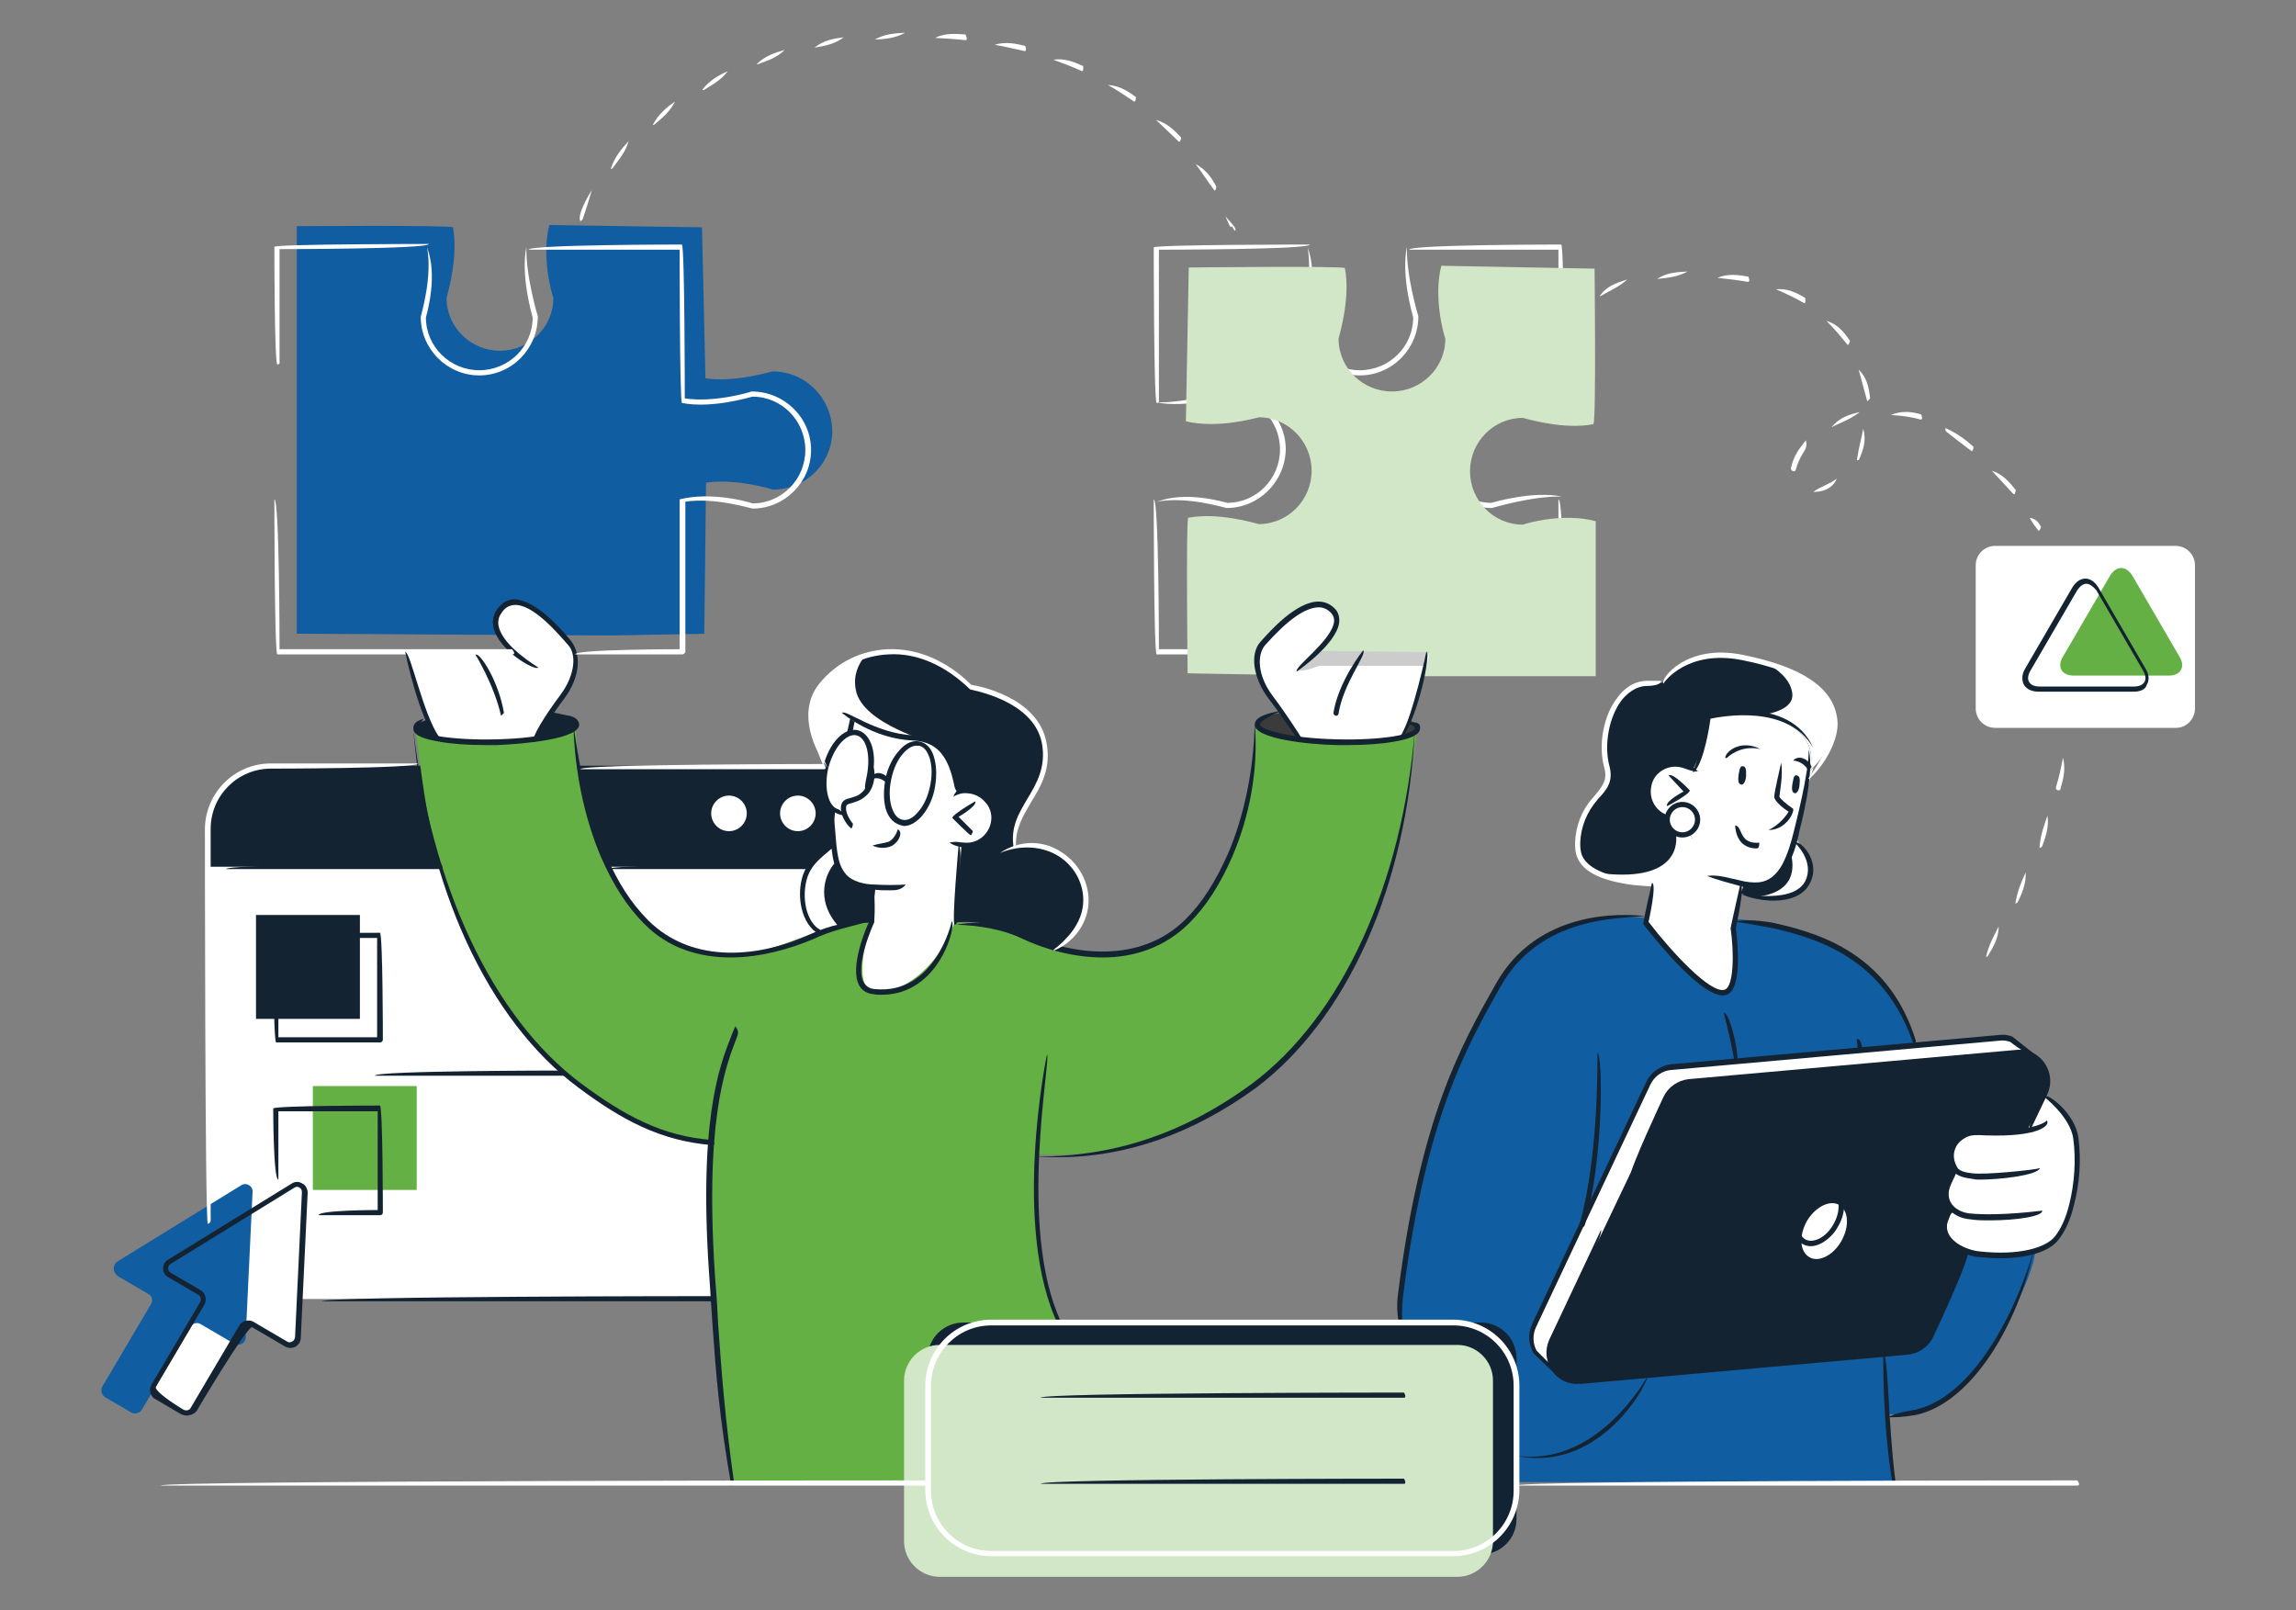 <?xml version="1.0" encoding="utf-8"?>
<!-- Generator: Adobe Illustrator 27.8.0, SVG Export Plug-In . SVG Version: 6.00 Build 0)  -->
<svg version="1.1" id="Layer_1" xmlns="http://www.w3.org/2000/svg" xmlns:xlink="http://www.w3.org/1999/xlink" x="0px" y="0px"
	 viewBox="0 0 400 280.5" style="enable-background:new 0 0 400 280.5;" xml:space="preserve">
<rect x="0" y="0" width="400" height="280.5" fill="#808080" stroke="none"/>
<style type="text/css">
	.st0{fill:#FFFFFF;}
	.st1{fill:#132332;}
	.st2{fill:#65B045;}
	.st3{fill:#115DA1;}
	.st4{fill:#D1E7C7;}
	.st5{fill:#3A3B3A;}
	.st6{fill:#CCCCCC;}
	.st7{fill:#122333;}
</style>
<g>
	<g>
		<g>
			<g>
				<path class="st0" d="M236.9,65.4c-5.6,0-10.2-4.6-10.2-10.2c0-0.2,2.1-6.9,1.1-12.1c1.9,5,0,11.4-0.2,12.2
					c0,5.1,4.2,9.2,9.3,9.2s9.3-4.1,9.3-9.2c-0.2-0.8-2.1-7.2-1.1-12.3c-0.1,5.3,2,12.1,2,12.1C247.1,60.8,242.5,65.4,236.9,65.4z"
					/>
			</g>
		</g>
		<g>
			<g>
				<path class="st0" d="M213.7,88.5c-0.2,0-6.9-2.1-12.1-1.1c5-1.9,11.4,0,12.2,0.2c5.1,0,9.2-4.2,9.2-9.3s-4.1-9.3-9.2-9.3
					c-0.8,0.2-7.2,2.1-12.3,1.1c5.3,0.1,12.1-2,12.1-2c5.8,0,10.4,4.6,10.4,10.2C223.9,83.9,219.3,88.5,213.7,88.5z"/>
			</g>
		</g>
		<g>
			<g>
				<path class="st0" d="M259.9,88.5c-5.6,0-10.2-4.6-10.2-10.2c0-5.6,4.6-10.2,10.2-10.2c0.2,0,6.9,2.1,12.1,1.1
					c-5,1.9-11.4,0-12.2-0.2c-5.1,0-9.2,4.2-9.2,9.3s4.1,9.3,9.2,9.3c0.8-0.2,7.2-2.1,12.3-1.1C266.8,86.4,260,88.5,259.9,88.5
					C260,88.5,259.9,88.5,259.9,88.5z"/>
			</g>
		</g>
		<g>
			<g>
				<path class="st0" d="M201.5,70.2c-0.5-0.5-0.5-27.1-0.5-27.1c0.5-0.5,27.2-0.5,27.2-0.5c0,0.9-26.3,0.9-26.3,0.9v26.2
					C202,70,201.8,70.2,201.5,70.2z"/>
			</g>
			<g>
				<path class="st0" d="M219.2,114h-17.7c-0.5-0.5-0.5-27-0.5-27c0.9,0,0.9,26.1,0.9,26.1h17.2C219.7,113.8,219.5,114,219.2,114z"
					/>
			</g>
			<g>
				<path class="st0" d="M260.3,114h-30.7c0-0.9,30.7-0.9,30.7-0.9C260.7,113.8,260.5,114,260.3,114z"/>
			</g>
			<g>
				<path class="st0" d="M272,108c-0.5-0.5-0.5-21-0.5-21c0.9,0,0.9,20.5,0.9,20.5C272.5,107.8,272.3,108,272,108z"/>
			</g>
			<g>
				<path class="st0" d="M272,69.8c-0.5-0.5-0.5-26.3-0.5-26.3h-26c0-0.9,26.5-0.9,26.5-0.9c0.5,0.5,0.5,26.8,0.5,26.8
					C272.5,69.6,272.3,69.8,272,69.8z"/>
			</g>
		</g>
	</g>
	<path class="st0" d="M379.1,126.8h-31.5c-1.9,0-3.4-1.5-3.4-3.4V98.5c0-1.9,1.5-3.4,3.4-3.4H379c1.9,0,3.4,1.5,3.4,3.4v24.9
		C382.4,125.3,380.9,126.8,379.1,126.8z"/>
	<path class="st0" d="M308.1,124.5c0,0-8.7-1.2-10.3,0.4c0,0-1.7,7.5-2.5,8.4c0,0,0.4,0.8-1.3,0c-1.7-0.8-7.7,0.3-7.7,0.3l-1.6,9.3
		l-6.2,9.1c0,0,4.9,2.4,8.6,1.8c0,0,1.3-0.3,0.8,1.2c-0.4,1.5-2.6,10.2-2.6,10.2s3.8,7.6,4.4,7.6c0.5,0,2.7,1.1,3.8,1.6
		c1.1,0.5,3.8,0.5,4.9,0.5s5.4,0,5.4-1.1s2.2-3.8,1.6-4.9c-0.5-1.1-2.7-7.6-2.7-7.6l-0.5-1.2l1-4.4c0,0-0.2-1.1,1.6-0.2
		c1.7,0.9,8.1,2.2,10.3-2.5c1.2-2.6-2.6-7.5-2.6-7.5l1.2-4.3l3.1-10.4l-0.5-7.1c0,0-5.4-3.3-6-3.3
		C309.8,120.5,306.4,121.4,308.1,124.5z"/>
	<path class="st0" d="M34.8,228.5L27.4,241l-0.6,1.5l0.3,0.7l3.7,2.3l1.4,0.8l0.9,0.2l1.7-2.1l6.8-11.5l1-1.3l0.7-0.8
		c0,0,1.8,0.4,1.7,0.6c-0.2,0.2,4.5,2.7,4.5,2.7l1.4,0.5l1-0.5l0.3-1.1l0.8-16.6l-10.9-1.2L34.8,228.5z"/>
	<rect x="36.3" y="144.6" class="st0" width="113.3" height="81.7"/>
	<path class="st1" d="M36.2,151H146l1.6-10.6l-4.1-7H47.2c0,0-8.7,0.5-10.8,8.8L36.2,151z"/>
	<path class="st2" d="M100.3,126.2c0,0,0.4,15.7,5.5,24.5s9.7,15.2,20.1,15.6c10.5,0.4,17-6.3,26.2-5.6h14.7c0,0,6.2,0.3,14.1,3.4
		c7.9,3.1,14.6,2.5,17.6,1.4c3-1.2,6.9-1.9,11.3-8.4c4.3-6.5,6.3-12.8,7-15.8s1.9-10.8,1.9-14.4c0,0,6.3,2.9,14.7,2.5
		c8.4-0.3,11.2-0.3,13.5-2.4c0,0-1.9,17-4.7,25.1c-2.9,8.1-7.7,21.4-14.7,28.4S214,194,202.3,198s-21.7,3.1-21.7,3.1
		s-0.6,12.2,0.5,17.8c1.1,5.6,2.9,11,2.9,11l9.2,28.5h-65.8c0,0-3-22.3-3.4-35.2c-0.4-12.9-0.2-24.1-0.2-24.1s-11.5-0.5-22.5-9.6
		s-15.7-16.9-19.8-25.7s-6.4-18.1-7.2-23.2c-0.9-5.1-1.8-12.9-1.8-12.9s5.3,1.8,12.8,1.6C92.7,129.1,99.7,127.9,100.3,126.2z"/>
	<path class="st3" d="M134.6,64.7c-0.2,0-6.6,2-11.7,1.2l-0.6-26.3l-26.6-0.4c-1.4,5.5,0.4,11.9,0.7,12.7c0,5.1-4.2,9.2-9.3,9.2
		c-5.1,0-9.3-4.1-9.3-9.2c0.2-0.8,2.1-7.2,1.1-12.3c-0.5-0.4-27.2-0.2-27.2-0.2v71l52.1,0.3h3.3l15.6-0.3l0.3-26.3
		c5.1-0.8,11.5,1.1,11.6,1.2c5.8,0,10.4-4.6,10.4-10.2C144.9,69.3,140.3,64.7,134.6,64.7z"/>
	<path class="st4" d="M277.8,46.8l-26.7-0.5c-1.4,5.5,0.4,11.9,0.7,12.7c0,5.1-4.2,9.2-9.3,9.2s-9.3-4.1-9.3-9.2
		c0.2-0.8,2.1-7.2,1.1-12.3c-0.5-0.4-27.2-0.1-27.2-0.1l-0.5,26.8c5.5,1.3,11.9-0.5,12.7-0.7c5.1,0,9.2,4.2,9.2,9.3
		s-4.1,9.3-9.2,9.3c-0.8-0.2-7.2-2.1-12.3-1.1c-0.4,0.5-0.1,27.1-0.1,27.1l28.2,0.5c0.8,0,42.9,0,42.9,0v-27
		c-5.5-1.5-11.9,0.3-12.7,0.6c-5.1,0-9.2-4.2-9.2-9.3s4.1-9.3,9.2-9.3c0.8,0.2,7.2,2.1,12.3,1.1C278.1,73.1,277.8,46.8,277.8,46.8z"
		/>
	<path class="st0" d="M244.1,128.1c0,0,4.3-8.7,4.9-14.5h-19.4c0,0,5.6-4.4,2.4-7.6c-3.2-3.2-11.2,5.1-11.7,5.8s-2.1,3.8-0.5,6.6
		c1.5,2.8,6.7,10.2,6.7,10.2S241.8,130.1,244.1,128.1z"/>
	<path class="st0" d="M93,128.7c0,0,6.1-8.8,6.4-9.7c0.4-0.9,2.2-4.5-0.1-6.9c-2.2-2.5-5.3-5.9-7.2-6.5c-1.9-0.6-3.9-0.8-5.2,1
		c-1.3,1.8-0.2,4.5,2.6,7.1H70.7c0,0,3.4,11.9,5.2,14.8C75.9,128.4,88.8,130.2,93,128.7z"/>
	<path class="st0" d="M166.3,160.7l1.3-13.3c0,0,5.6-0.3,5.6-4.9c0-4.6-4.7-4.9-6-4.8c0,0-1.3-5.5-3.3-7.3s-5-1.6-7-2
		s-6.4-2-8.1-3.1c0,0-4.2,4.9-5.2,9.7c-1,5,2,5.1,1.9,6.3c-0.5,4.6-1.1,11.2,2.6,12.2c3.7,1.1,4.4,1.1,4.4,1.1l-0.7,5.8
		c0,0-4.1,12.5,1,12.5s9.6-4.8,11.2-7.6C165.7,162.5,166.3,160.7,166.3,160.7z"/>
	<path class="st1" d="M145.2,147.8c0,0-4.1,1.1-5.1,6.2c-1,5.1,2.5,8.2,2.5,8.2s6-1.8,9.3-1.4l0.6-6.2
		C152.5,154.6,145.2,155,145.2,147.8z"/>
	<path class="st1" d="M166.6,160.7c0,0,3.9-0.6,8.6,1.3c4.6,1.8,8.9,3.1,8.9,3.1s5.7-3.1,5.3-8.5c-0.4-5.3-4.7-8.7-7.4-9.1
		c-2.6-0.4-5-0.1-5-0.1s-1-3.1,2.1-7.3c3-4.3,3.8-8.7,2.6-11.9c-1.2-3.3-5.9-7.7-12-8.3l-0.9-0.5c0,0-5-5.2-11.3-5.6
		c-6.3-0.4-12.6,2.3-15,6.8s0.3,11.1,1.2,13c0,0,1.6-2.7,2.1-3.7c0.3-0.6,2.4-2,2.4-2l0.8-2.5c0,0,3.2,2.7,7.3,3
		c4.2,0.3,6.6,0.7,8.5,3.2s2.1,6.4,2.1,6.4s1.6-0.8,3.6,0.3c2,1.2,3.1,2.8,2.8,5s-2.8,4.4-5.8,4L166.6,160.7z"/>
	<path class="st1" d="M74.4,125.4l1.2,2.8c0,0-2.7-0.5-2.9-1.4C72.5,125.9,74.4,125.4,74.4,125.4z"/>
	<path class="st1" d="M96,124.1l-3.1,4.6c0,0,7.8-1,7.4-2.8C100,124.5,96,124.1,96,124.1z"/>
	<path class="st5" d="M245.4,125.6l-1.5,2.9c0,0,2.9-0.6,3-1.6s-1.5-1.5-1.5-1.5V125.6z"/>
	<path class="st5" d="M226.3,128.6l-3.3-4.4c0,0-4.4,0.8-4.1,1.9C219.3,127.3,226.3,128.6,226.3,128.6z"/>
	<path class="st6" d="M249,113.6l-19.3-0.2L227,116c0.1,0-1.1,0.8-1.1,0.8c1.1,0.2,2.6-0.3,3.9-0.8h18.4L249,113.6z"/>
	<path class="st0" d="M130.4,141.5c0,1.9-1.5,3.5-3.5,3.5c-1.9,0-3.5-1.5-3.5-3.5c0-1.9,1.5-3.5,3.5-3.5
		C128.9,138.1,130.4,139.6,130.4,141.5z"/>
	<path class="st0" d="M142.5,141.5c0,1.9-1.5,3.5-3.5,3.5c-1.9,0-3.5-1.5-3.5-3.5c0-1.9,1.5-3.5,3.5-3.5
		C140.9,138.1,142.5,139.6,142.5,141.5z"/>
	<path class="st1" d="M315.2,134.4c0,0,6.2-5.3,3.8-11.4c-1.7-4.3-6.6-6.1-11.4-7.6c-4.9-1.5-8.9-1.6-12.1-0.7c-3.2,1-6,4.3-6,4.3
		s-4-1.1-6,1.4s-3.8,6.3-3.9,9.7c-0.1,3.4,1.3,5.5-0.7,7.9s-4.7,6.5-4,9.7s3.9,4.8,8.5,5.7s8.4,0.6,10.3-1.3c1.9-1.9,2.5-4,0.6-7
		c0,0-3,1.3-4-2.8c0,0-4.2-1.9-2.9-6.2c1.3-4.3,6.5-3.2,7.5-2c0,0,2.1-3.9,2.6-9.2c0,0,4.8-1.7,10-0.3
		C312.7,125.9,316.8,129.1,315.2,134.4z"/>
	<path class="st3" d="M302.2,160.1l-0.3,1.2c0,0,1.1,11.6-1.4,11.6s-8.4-4.8-10.7-8.2c-2.3-3.4-3.3-4-3.3-4v-0.8
		c0,0-6.6-0.8-12.8,1.2c-6.3,2-11,5.4-18,19.5c-7,14.1-8,23.9-9.1,27.8s-3.3,17.7-2.7,21.9c0.6,4.2,5.6,24.5,20.2,27.9h65.6
		l-0.8-11.9c0,0,9.5,2,17.5-10.6c8.1-12.6,8.2-17.9,8.2-17.9s-8.4,1.7-11.7,0.2c-3.3-1.5-9.6-36.6-9.6-36.6S329.8,161.9,302.2,160.1
		z"/>
	<path class="st1" d="M353.3,196.7l3.4-7.7c0,0,0.3-4.7-3.7-5.5l-58.7,4.8c0,0-3.3,0.2-4.7,4.3l-19.5,41c0,0-1.6,6.3,4.3,7l58.2-5.2
		c0,0,2.5-0.1,3.6-3L353.3,196.7z"/>
	<path class="st0" d="M353.5,183.4l-3.3-2.7h-3.1l-50.8,4.6c0,0-6.1,0.2-7.4,1.3s-4.4,7.5-6.2,11.5c-1.8,4-15.8,33.3-15.8,33.3
		s-0.8,2.5,0.6,4l2.4,2.4c0,0-0.7-2.3,0.4-4.5c1-2.2,20.8-43.7,20.8-43.7s2.5-1.2,6.3-1.4s54-4.8,54-4.8H353.5z"/>
	<path class="st7" d="M258,270.8h-90.2c-3.4,0-6.2-2.8-6.2-6.2v-28c0-3.4,2.8-6.2,6.2-6.2H258c3.4,0,6.2,2.8,6.2,6.2v28
		C264.2,268.1,261.4,270.8,258,270.8z"/>
	<path class="st0" d="M314.8,212.7c-1.4,2.5-1.3,5.3,0.4,6.3c1.6,1,4.2-0.3,5.6-2.8s1.3-5.3-0.4-6.3
		C318.8,209,316.3,210.2,314.8,212.7z"/>
	<path class="st0" d="M295.8,142.8c0,1.5-1.2,2.7-2.7,2.7s-2.7-1.2-2.7-2.7s1.2-2.7,2.7-2.7S295.8,141.3,295.8,142.8z"/>
	<path class="st1" d="M313,146.4c0,0,4.9,5.4,0.6,8.8s-10.3,0.4-10.3,0.4l0.5-1.5c0,0,4.2,0.2,5.7-1.4C311,151,313,146.4,313,146.4z
		"/>
	<path class="st3" d="M20.4,219.8L42,206.5c0.9-0.6,2.1,0.1,2,1.2L42.8,233c0,1-1.1,1.6-2,1.1l-5.8-3.4c-0.6-0.4-1.5-0.2-1.8,0.5
		l-8.5,14.4c-0.4,0.6-1.2,0.8-1.8,0.5l-4.6-2.7c-0.6-0.4-0.8-1.2-0.5-1.8l8.5-14.4c0.4-0.6,0.2-1.5-0.5-1.8l-5.3-3.1
		C19.6,221.6,19.6,220.4,20.4,219.8z"/>
	<rect x="54.5" y="189.2" class="st2" width="18.1" height="18.1"/>
	<rect x="44.6" y="159.4" class="st1" width="18.1" height="18.1"/>
	<path class="st2" d="M371.5,100.3c-1.1-1.8-2.8-1.8-3.9,0l-8.2,14.1c-1.1,1.8-0.2,3.3,1.9,3.3h16.5c2.1,0,3-1.5,1.9-3.3
		L371.5,100.3z"/>
	<path class="st0" d="M149.1,120.2c-0.5-2.5,0.4-4.4,1.5-5.8c-3.7,1.1-6.8,3.2-8.3,6.1c-2.4,4.5,0.3,11.1,1.2,13
		c0,0,1.6-2.7,2.1-3.7c0.3-0.6,2.4-2,2.4-2l0.8-2.5c0,0,3.2,2.7,7.3,3c2.6,0.2,4.6,0.4,6.1,1.2C162.7,129.3,150.2,126.2,149.1,120.2
		z"/>
	<path class="st0" d="M145.5,150.3c-0.2-0.7-0.4-1.5-0.4-2.5c0,0-4.1,1.1-5.1,6.2c-1,5.1,2.5,8.2,2.5,8.2s2.3-0.5,3.6-0.8
		C141.7,156.5,144.1,151.7,145.5,150.3z"/>
	<path class="st0" d="M315.2,134.4c0,0,6.2-5.3,3.8-11.4c-1.7-4.3-6.6-6.1-11.4-7.6c2.1,1.2,4.2,2.9,4.6,5.1c0.5,2.3-1.9,3.5-4.9,4
		C312.7,125.9,316.8,129.1,315.2,134.4z"/>
	<path class="st0" d="M294.3,145.1c0,0-1.2,0.5-2.4-0.2c0.5,2.1,0.3,8.6-12.4,7.3c0.5,0.1,3.4,1.1,3.9,1.2c4.6,0.9,8.4,0.6,10.3-1.3
		C295.6,150.2,296.3,148.2,294.3,145.1z"/>
	<path class="st0" d="M313,146.4c0,0-0.4,1-1,2.3c0.5,2,1.2,7-6.6,7.6c2.1,0.6,5.6,1,8.3-1.2C317.9,151.8,313,146.4,313,146.4z"/>
	<path class="st4" d="M253.9,274.7h-90.2c-3.4,0-6.2-2.8-6.2-6.2v-28c0-3.4,2.8-6.2,6.2-6.2h90.2c3.4,0,6.2,2.8,6.2,6.2v28
		C260.1,271.9,257.3,274.7,253.9,274.7z"/>
	<path class="st0" d="M356.2,190.6l-2.9,6.1c0,0-3.2,0.6-5.8,0.8c-2.7,0.2-6-0.8-7.2,2.3c-1.2,3.1,0.7,4.3,0.7,4.3s-4,4.2-0.5,6.8
		c0,0-4.1,3.1,0.3,5.9c4.4,2.7,12.8,1.5,14.7,0.8c2-0.7,5.4-3.4,5.9-9.9s0.4-10-0.7-12.1C359.7,193.5,356.2,190.6,356.2,190.6z"/>
	<g>
		<path class="st1" d="M127.4,258.8c-2.1-11.8-2.7-19.9-3.3-28.4c-0.1-2-0.3-4.1-0.4-6.2c-2.2-28.7,1.6-38.4,3.7-43.7
			c0.2-0.6,0.5-1.2,0.7-1.7c0.7,0.8,0.5,1.4,0.2,2.1c-2,5.2-5.7,14.8-3.6,43.3c0.2,2.2,0.3,4.2,0.4,6.3c0.6,8.5,1.2,16.6,2.8,27.9
			C127.5,258.8,127.5,258.8,127.4,258.8z"/>
	</g>
	<g>
		<path class="st1" d="M148,128.1c-0.3-0.1-0.5-0.3-0.4-0.6c0.5-2.2,0.5-2.2,0.5-2.3c0.9,0.3,0.7,1,0.4,2.5
			C148.4,127.9,148.2,128.1,148,128.1z"/>
	</g>
	<g>
		<path class="st1" d="M155,155.1c-0.9,0-1.8,0-2.5-0.1c-1,0-2.6-0.2-4-0.8c-1.8-0.9-3-2.4-3.4-4.8c-0.5-2.8-0.4-5.3,0-8.2
			c0.5,2.9,0.4,5.4,0.9,8c0.4,2.1,1.3,3.5,2.9,4.2c0.9,0.4,2.1,0.7,3.6,0.7c1.5,0.1,3.7,0.1,5.3,0C157,155.1,156,155.1,155,155.1z"
			/>
	</g>
	<g>
		<path class="st1" d="M168.4,147.7c-1.3-0.1-2.2-0.4-3-0.9c1.2-0.3,1.9,0,2.7,0c2.4,0.2,4.4-1.7,4.6-4c0.1-1.1-0.3-2.3-1.1-3.1
			c-0.8-0.9-1.8-1.4-3-1.5c-0.9-0.1-1.7,0.1-2.5,0.6c0.4-1.3,1.5-1.6,2.5-1.5c1.4,0.1,2.7,0.7,3.6,1.8c0.9,1,1.4,2.4,1.3,3.8
			C173.4,145.6,171.1,147.7,168.4,147.7z"/>
	</g>
	<g>
		<path class="st1" d="M169.1,145.5c-0.3-0.1-3.2-3-3.2-3c0.1-0.7,4-2.9,4-2.9c0.4,0.8-2.9,2.7-2.9,2.7l2.5,2.5
			C169.3,145.4,169.2,145.5,169.1,145.5z"/>
	</g>
	<g>
		<path class="st1" d="M153.6,173.3c-0.5,0-0.9,0-1.4-0.1c-1.1-0.1-2-0.6-2.5-1.5c-1.8-3.2,1.3-10.3,1.7-11.1l0.4-6
			c0.9,0.1,0.5,6.1,0.5,6.1c-0.1,0.2-3.5,7.6-1.8,10.5c0.4,0.6,0.9,1,1.8,1.1c10.6,1.1,13.5-11.6,13.5-11.8
			C166.7,160.9,163.8,173.3,153.6,173.3z"/>
	</g>
	<g>
		<path class="st1" d="M153.8,147.7c-0.6,0-1.2-0.1-1.8-0.4c1.3-0.4,2.2-0.4,2.9-0.7c1.1-0.6,1.5-2.1,1.5-2.1
			c0.9,0.3,0.4,2.1-1.1,2.9C154.8,147.6,154.3,147.7,153.8,147.7z"/>
	</g>
	<g>
		<path class="st1" d="M166.3,161.1c-0.5-0.5,0.7-13.8,0.7-13.8c0.9,0.1-0.3,13.4-0.3,13.4C166.7,160.9,166.5,161.1,166.3,161.1z"/>
	</g>
	<g>
		<path class="st1" d="M127.3,166.8c-5.5,0-10.9-1.6-15.1-5.9c-3-3-5.4-6.8-7.5-11.6c-2.9-6.8-4.6-15-4.8-23
			c1.1,7.9,2.8,16,5.7,22.7c2,4.7,4.4,8.4,7.3,11.3c7.9,7.9,19.8,6.4,28.4,2.4c3.2-1.5,6.8-2.3,10.7-2.3c-3.8,1-7.2,1.7-10.3,3.2
			C137.4,165.4,132.3,166.8,127.3,166.8z"/>
	</g>
	<g>
		<path class="st1" d="M124.2,199.5c-9.2-0.7-16-4.5-23.4-10C85,177.8,74.2,154.4,72,127c3.1,27.1,13.7,50.2,29.3,61.8
			c7.3,5.4,14,9.2,22.9,9.8C124.6,199.3,124.4,199.5,124.2,199.5z"/>
	</g>
	<g>
		<path class="st1" d="M92.9,129.3c-0.4-0.7,2-4.6,4.7-8.2c2.7-3.6,2.8-7.2,1.4-8.7c-2-2.3-6.3-7.3-9.5-7c-0.9,0.1-1.6,0.5-2.2,1.5
			c-0.5,0.7-0.6,1.5-0.4,2.3c0.8,3.5,6.8,7,6.9,7.1c-0.7,0.6-6.9-3-7.8-6.9c-0.3-1.1-0.1-2.1,0.5-3.1c0.8-1.2,1.8-1.8,2.9-1.9
			c3.8,0,8,4.8,9.8,6.9c2.3,2.6,1.8,6.8-0.9,10.4c-2.7,3.6-5,7.4-5.1,7.4C93.2,129.2,93,129.3,92.9,129.3z"/>
	</g>
	<g>
		<path class="st1" d="M84.5,129.8c-3,0-5.8-0.2-8-0.6c-3-0.5-4.5-1.2-4.5-2.3c0-0.9,0.6-1.3,1.8-1.7c-0.9,1.3-0.9,1.5-0.9,1.7
			s0.7,0.9,3.8,1.4c2.6,0.4,6.1,0.6,9.8,0.5c8.7-0.2,13.5-1.9,13.4-2.6c0-0.1-0.1-1-4-1.5c3.3-0.5,4.9,0.3,5,1.5
			c0.1,2.5-9.4,3.4-14.3,3.6C85.8,129.8,85.2,129.8,84.5,129.8z"/>
	</g>
	<g>
		<path class="st1" d="M87.3,124.7c-1.3-5.6-4.5-10.7-4.5-10.7c0.9-0.3,4.1,4.8,5,10.2C87.3,124.7,87.3,124.7,87.3,124.7z"/>
	</g>
	<g>
		<path class="st1" d="M192.1,166.8c-5,0-10.1-1.4-14.3-3.4c-2.9-1.4-7.1-2.2-11.2-2.3c4.3-0.8,8.6,0,11.6,1.4
			c8.6,4,20.5,5.5,28.4-2.4c2.9-2.9,5.2-6.6,7.3-11.3c2.9-6.7,4.5-14.8,4.7-22.7c0.7,8.1-1,16.3-3.9,23.1c-2.1,4.8-4.5,8.6-7.5,11.6
			C202.9,165.1,197.5,166.8,192.1,166.8z"/>
	</g>
	<g>
		<path class="st1" d="M184.3,201.6c-1.2,0-2.4,0-3.7-0.1c13.3,0,25.5-3.9,37.5-12.7c15.6-11.6,26.2-34.7,28.4-61.8
			c-1.3,27.5-12,50.8-27.8,62.6C207.8,197.5,196.2,201.6,184.3,201.6z"/>
	</g>
	<g>
		<path class="st1" d="M226.5,129.3c-0.4-0.3-2.8-4.1-5.5-7.6c-2.7-3.6-3.3-7.8-1.4-9.9c1.6-1.8,6.2-7,10.1-7c1.2,0,2.2,0.5,3,1.4
			c0.5,0.6,0.7,1.4,0.6,2.3c-0.5,3.7-7.1,8.3-7.4,8.5c-0.5-0.8,6-5.3,6.5-8.6c0.1-0.6-0.1-1.1-0.4-1.5c-0.6-0.7-1.4-1.1-2.2-1.1
			c-2.4,0-5.5,2.2-9.4,6.6c-1.4,1.6-1.4,5.2,1.3,8.8s5.1,7.4,5.1,7.5C226.6,129.3,226.6,129.3,226.5,129.3z"/>
	</g>
	<g>
		<path class="st1" d="M234.9,129.8c-0.6,0-1.3,0-2,0c-5-0.1-14.4-1.1-14.3-3.6c0-1.1,1.6-1.9,4.8-2.4c-3.8,1.5-3.9,2.3-3.9,2.4
			c0,0.8,4.7,2.4,13.4,2.6c3.7,0.1,7.2-0.1,9.8-0.5c3.1-0.5,3.8-1.2,3.8-1.4s0-0.4-1.2-0.9c1.5-0.4,2.2,0,2.1,0.9
			c0,1-1.5,1.8-4.5,2.3C240.7,129.6,237.9,129.8,234.9,129.8z"/>
	</g>
	<g>
		<path class="st1" d="M146.7,142c-3.1-0.6-4.2-4.3-3.3-8.4c1-4.1,3.6-6.9,6-6.4c2.4,0.6,3.5,4.2,2.5,8.3c-0.3,1.5-0.5,2.1-1.1,3
			c-0.2-1.3-0.1-1.8,0.1-2.8c0.9-3.9,0.1-7.2-1.7-7.6c-1.8-0.4-4,2.2-4.9,5.7c-0.8,3.5,0,6.8,1.8,7.2C147.2,141.8,147,142,146.7,142
			z"/>
	</g>
	<g>
		<path class="st1" d="M157.5,143.9c-1.8-0.3-2.7-1.4-3.2-3c-0.4-1.5-0.4-3.4,0-5.4c0.4-1.9,1.3-3.6,2.4-4.8
			c1.1-1.3,2.4-1.8,3.6-1.5c1.2,0.3,2.1,1.3,2.5,3c0.4,1.5,0.4,3.4,0,5.4c-0.4,1.9-1.3,3.6-2.4,4.8
			C159.5,143.3,158.5,143.9,157.5,143.9z M159.7,129.9c-0.7,0-1.5,0.4-2.3,1.3c-1,1.1-1.7,2.6-2.1,4.4c-0.4,1.8-0.4,3.5,0,4.9
			c0.4,1.3,1,2.1,1.9,2.3c0.8,0.2,1.8-0.2,2.7-1.3c1-1.1,1.7-2.6,2.1-4.4c0.4-1.8,0.4-3.5,0-4.9c-0.4-1.3-1-2.1-1.9-2.3
			C160,130,159.8,129.9,159.7,129.9z"/>
	</g>
	<g>
		<path class="st1" d="M154.7,136.6c-1.7-1.7-2.9-0.8-3-0.7c0.1-1.3,1.8-1.9,3.3-0.1C154.9,136.6,154.8,136.6,154.7,136.6z"/>
	</g>
	<g>
		<path class="st1" d="M329.9,246.9c-0.3,0-0.7,0-1,0c1.6-0.8,3.1-1,4.7-1.3c9.4-2,17.1-15.4,20.7-27.8
			c-2.7,12.9-10.8,26.6-20.5,28.7C332.5,246.7,331.2,246.9,329.9,246.9z"/>
	</g>
	<g>
		<path class="st1" d="M267.9,254c-1.2,0-2.5-0.1-3.8-0.4c12.7,1.8,20.9-10.3,23.1-14.1C285.9,243.5,278.8,254,267.9,254z"/>
	</g>
	<g>
		<path class="st1" d="M243.8,230.9c-0.6-2.7-0.4-4.5-0.1-6.6c3.9-29.8,10.8-42.1,16.9-52.9c7.2-12.9,21.8-12.3,26.1-11.8
			c-4.3,0.4-18.4-0.1-25.3,12.3c-6.1,10.8-12.9,23-16.8,52.6c-0.3,2.1-0.4,3.8-0.3,6C243.8,230.9,243.8,230.9,243.8,230.9z"/>
	</g>
	<g>
		<path class="st1" d="M333.4,182c-4.8-14.2-15.4-18.2-24.1-20.2c0,0-4.8-1-7.1-1.2c2.4-0.7,7.1,0.2,7.3,0.3c9,2,19.9,6.2,24.3,20.5
			C333.5,182,333.5,182,333.4,182z"/>
	</g>
	<g>
		<path class="st1" d="M305.6,154.7c-0.9,0-1.9-0.1-3-0.5c-1.5-0.4-3.7-1-5.2-1.6c1.8-0.3,3.9,0.4,5.4,0.7c1.5,0.4,2.7,0.5,3.7,0.4
			c1.7-0.2,3-1.3,4-3.1c0.9-1.7,1.5-3.6,2.1-6.1c0-0.1,2.6-9.9,2.5-13.9c1.1,4.1-1.5,13.7-1.6,14.1c-0.5,2.6-1.2,4.6-2.2,6.3
			c-1.1,2.2-2.7,3.3-4.7,3.6C306.2,154.7,305.9,154.7,305.6,154.7z"/>
	</g>
	<g>
		<path class="st1" d="M290.3,142.8c-2.7-0.9-4.2-3.6-3.5-6.2c0.3-1.4,1.2-2.5,2.4-3.2c1.2-0.7,2.6-1,4-0.6c1,0.2,1.9,0.8,2.6,1.6
			c-1.3,0-2-0.5-2.9-0.7c-1.1-0.3-2.3-0.1-3.3,0.5s-1.7,1.6-1.9,2.7c-0.5,2.2,0.7,4.4,2.8,5.1C290.7,142.6,290.5,142.8,290.3,142.8z
			"/>
	</g>
	<g>
		<path class="st1" d="M290.4,140.4c-0.2-0.9,2.9-2.5,2.9-2.5l-2.6-2.8c0.7-0.6,3.7,2.6,3.7,2.6c-0.1,0.7-3.7,2.6-3.7,2.6
			C290.6,140.4,290.5,140.4,290.4,140.4z"/>
	</g>
	<g>
		<path class="st1" d="M275.6,213.8c-0.4-0.1-0.5-0.3-0.4-0.6c3.4-11.9,3.1-29.6,3.1-29.8c0.9,0.2,1.2,18-2.2,30
			C276,213.7,275.8,213.8,275.6,213.8z"/>
	</g>
	<g>
		<path class="st1" d="M306,147.8c-1,0-1.8-0.3-2.5-0.9c-1.2-1.2-1.2-3-1.2-3.1c0.9,0.1,0.9,1.6,1.8,2.4c0.6,0.5,1.4,0.7,2.4,0.6
			C306.5,147.8,306.2,147.8,306,147.8z"/>
	</g>
	<g>
		<path class="st1" d="M274.8,241.1c-1.8,0-3.4-0.8-4.4-2.3c-1.1-1.6-1.3-3.6-0.5-5.4l9-19.1c0.8,0.4-8.2,19.5-8.2,19.5
			c-0.7,1.5-0.6,3.2,0.4,4.5c0.9,1.3,2.5,2.1,4.1,1.9l57.1-5.1c1.6-0.1,3-1.1,3.7-2.6l6.7-14.2c0.8,0.4-5.9,14.6-5.9,14.6
			c-0.8,1.7-2.5,2.9-4.4,3.1l-57.1,5.1C275.1,241,274.9,241.1,274.8,241.1z"/>
	</g>
	<g>
		<path class="st1" d="M284.1,204.8c-0.4-0.7,5.7-13.7,5.7-13.7c0.8-1.7,2.5-2.9,4.4-3.1l57.1-5.1c1.9-0.2,3.8,0.7,4.9,2.3
			s1.3,3.6,0.5,5.4l-3,6.3c-0.8-0.4,2.1-6.7,2.1-6.7c0.7-1.5,0.6-3.2-0.4-4.5c-0.9-1.3-2.4-2.1-4.1-1.9l-57.1,5.1
			c-1.6,0.1-3,1.1-3.7,2.6l-6.2,13C284.4,204.7,284.2,204.8,284.1,204.8z"/>
	</g>
	<g>
		<path class="st1" d="M271.5,239.8c-0.3-0.1-4.3-4-4.3-4c-1-1.7-1-3.5-0.3-5.1l19.9-42.2c0.8-1.7,2.5-2.9,4.4-3.1l57.1-5.1
			c0.8-0.1,1.6,0,2.3,0.3c0.1,0.1,4.3,3.4,4.3,3.4c-0.6,0.7-4.7-2.5-4.7-2.5c-0.6-0.2-1.2-0.3-1.9-0.2l-57.1,5.1
			c-1.6,0.1-3,1.1-3.7,2.6l-19.9,42.2c-0.6,1.3-0.6,2.8,0.1,4.1l3.9,3.9C271.7,239.8,271.6,239.8,271.5,239.8z"/>
	</g>
	<g>
		<path class="st1" d="M294.9,134.5c1.3-2.7,2.2-9.6,2.2-9.7c0.5-0.4,14.6-4,18.8,5.5c-4.4-7.7-15.9-5.5-17.9-5.1
			c-0.2,1.4-1.1,7.2-2.7,9.1C295.2,134.5,295,134.5,294.9,134.5z"/>
	</g>
	<g>
		<path class="st0" d="M288,154.4c-1,0-2.1-0.1-3.3-0.2c-3.9-0.5-8.6-1.6-9.9-4.8c-0.4-0.9-0.4-1.9-0.4-2.6c0.1-2.9,1.2-5.7,3-7.7
			c1.7-2,2.7-3.1,2.1-5.3c-1.1-4-0.2-9.1,2.3-12.3c1.4-1.9,3.2-2.9,5.2-2.9h2.4c0,0.9-2.4,0.9-2.4,0.9c-2.1,0-3.6,1.4-4.5,2.5
			c-2.2,2.9-3.1,7.8-2.1,11.5c0.7,2.7-0.5,4.1-2,5.7c-2,2.3-3,4.9-3.1,7.6c0,0.6,0,1.4,0.3,2.2c1.2,2.8,5.6,3.8,9.2,4.3
			c4.4,0.6,7.4,0.1,8.8-1.7c2-2.3,1.5-4.8,0.3-6.1c2.2,1,2.7,3.9,0.4,6.7C293.1,153.6,291,154.4,288,154.4z"/>
	</g>
	<g>
		<path class="st1" d="M329.7,258.4c-1.8-10.6-1.6-22.5-1.6-22.6c0.9,0.1,0.8,12,2.1,22.1C329.8,258.4,329.7,258.4,329.7,258.4z"/>
	</g>
	<g>
		<path class="st1" d="M309,156.9c-2.1,0-4.2-0.5-5.6-1.1c3.1,0.3,9.3,1.1,11.1-2.3c1.7-3.4-1.7-6.6-1.8-6.7
			c0.7-0.6,4.7,3.1,2.6,7.1C314.2,156.1,311.6,156.9,309,156.9z"/>
	</g>
	<g>
		<path class="st1" d="M348.5,219.2c-1.2,0-2.5-0.1-3.8-0.2c-2.8-0.3-6.8-2.3-6.4-5.7c0.1-1.1,0.8-2.1,1.8-2.6
			c-0.3,1.2-0.8,1.9-0.9,2.7c-0.3,2.8,3.5,4.4,5.6,4.6c7.1,0.8,11.7-0.7,13.2-2.6c1.1-1.4,1.9-3.2,2.5-5.6c0.9-3.6,1.2-7.7,0.7-11.4
			c-0.5-3.9-5.3-7.5-5.3-7.5c0.8-0.6,5.7,3.1,6.2,7.4c0.5,3.9,0.2,7.9-0.8,11.7c-0.6,2.5-1.5,4.5-2.7,6
			C357.1,218,353.3,219.2,348.5,219.2z"/>
	</g>
	<g>
		<path class="st1" d="M345,205.5c-0.5,0-0.9,0-1.2-0.1c-1.4-0.2-2.9-0.4-3.6-1.5c-0.8-1.3-1-2.7-0.5-4c0.4-1.1,1.2-1.9,2.4-2.6
			c1-0.6,2.1-0.5,3.2-0.4c9.7,0.3,11.3-1.7,11.3-1.7c0.6,0.8-1.2,2.9-10.6,2.6c-1.7-0.1-2.6-0.1-3.4,0.3c-1,0.5-1.7,1.2-2,2.1
			c-0.4,1-0.2,2.2,0.4,3.2c0.4,0.7,1.7,0.9,2.6,1c2.3,0.3,11-0.6,11.8-0.9C354.9,204.8,348.2,205.5,345,205.5z"/>
	</g>
	<g>
		<path class="st1" d="M324,183.3c-0.5-0.5-0.5-2.3-0.5-2.3c0.9,0,0.9,1.8,0.9,1.8C324.5,183.1,324.3,183.3,324,183.3z"/>
	</g>
	<g>
		<path class="st1" d="M346.7,212.6c-1.2,0-2.4,0-3.6-0.2c-2.3-0.2-4.7-1.8-4.5-4.7c0.1-1.4,1.1-2.9,2.4-3.8
			c-0.6,1.5-1.4,2.7-1.5,3.8c-0.2,2.3,1.8,3.5,3.7,3.7c5.3,0.5,12.5-0.5,12.6-0.5C355.9,211.9,351.3,212.6,346.7,212.6z"/>
	</g>
	<g>
		<path class="st1" d="M315.5,217.1c-0.5,0-1-0.1-1.5-0.4c-1.9-1.1-2.1-4.2-0.5-6.9c1.6-2.7,4.4-4.1,6.2-3c1.9,1.1,2.1,4.2,0.5,6.9
			c-0.7,1.3-1.8,2.3-2.9,2.9C316.7,216.9,316.1,217.1,315.5,217.1z M314.3,210.3c-1.3,2.3-1.2,4.8,0.2,5.6c0.7,0.4,1.5,0.3,2.4-0.1
			c1-0.5,1.9-1.4,2.5-2.5c1.3-2.2,1.2-4.8-0.2-5.6C317.8,206.8,315.6,208,314.3,210.3L314.3,210.3z"/>
	</g>
	<g>
		<path class="st1" d="M300.1,173.4c-4.2,0-12.8-11.1-13.8-12.4c-0.1-0.4,1.5-7.2,1.5-7.2c0.9,0.2-0.6,6.8-0.6,6.8
			c3.9,5.1,10.9,12.7,13.3,11.8c1.6-0.6,1.6-6.6,1-10.7c0-0.2,1.7-7.7,1.7-7.7c0.9,0.2-0.8,7.7-0.8,7.7c0.3,2,1.2,10.7-1.6,11.6
			C300.5,173.4,300.3,173.4,300.1,173.4z"/>
	</g>
	<g>
		<path class="st1" d="M294,122c-0.2,0-3.4-1.6-3.4-1.6c0.4-0.8,3.6,0.7,3.6,0.7C294.4,121.9,294.2,122,294,122z"/>
	</g>
	<g>
		<path class="st0" d="M361.9,258.8h-97.7c0-0.9,97.7-0.9,97.7-0.9C362.4,258.6,362.2,258.8,361.9,258.8z"/>
	</g>
	<g>
		<path class="st0" d="M161.7,258.8H28c0-0.9,133.7-0.9,133.7-0.9C162.1,258.6,161.9,258.8,161.7,258.8z"/>
	</g>
	<path class="st1" d="M313.1,135.1c-0.4-0.1-0.6,0-0.8,1.3c-0.3,1.5,0.1,1.7,0.4,1.8c0.3,0,0.7-0.4,0.8-1.4
		C313.6,135.8,313.6,135.3,313.1,135.1z"/>
	<path class="st1" d="M303.7,133.5c-0.4-0.1-0.6,0.1-0.8,1.4c-0.2,1.5,0.1,1.7,0.5,1.8c0.3,0,0.7-0.4,0.8-1.5
		C304.2,134.1,304.2,133.6,303.7,133.5z"/>
	<g>
		<path class="st1" d="M32.5,246.6c-0.3,0-0.6-0.1-0.9-0.2l-4.6-2.7c-0.4-0.2-0.7-0.6-0.8-1.1c-0.1-0.5-0.1-0.9,0.2-1.4l8.5-14.4
			c0.2-0.4,0.1-1-0.3-1.2l-5.3-3.1c-0.5-0.3-0.9-0.9-0.9-1.5s0.3-1.2,0.8-1.5l21.6-13.3c0.6-0.4,1.3-0.4,1.9,0
			c0.6,0.3,0.9,1,0.9,1.6l-1.2,25.3c0,0.6-0.4,1.2-0.9,1.5c-0.6,0.3-1.2,0.3-1.8,0l-5.8-3.4c-1.2,0.3-9.7,14.7-9.7,14.7
			C33.8,246.3,33.2,246.6,32.5,246.6z M29.7,220.2c-0.3,0.2-0.4,0.4-0.4,0.8c0,0.3,0.2,0.6,0.4,0.7l5.3,3.1c0.8,0.5,1.1,1.6,0.6,2.5
			l-8.5,14.4c0.3,1.2,4.9,3.9,4.9,3.9c0.4,0.2,1,0.1,1.2-0.3l8.5-14.4c0.2-0.4,0.6-0.7,1.1-0.8c0.5-0.1,0.9-0.1,1.4,0.2l5.8,3.4
			c0.3,0.2,0.6,0.2,0.9,0c0.3-0.1,0.4-0.4,0.5-0.7l1.2-25.3c0-0.3-0.1-0.6-0.4-0.8c-0.3-0.2-0.6-0.2-0.9,0L29.7,220.2L29.7,220.2z"
			/>
	</g>
	<g>
		<path class="st1" d="M371.7,120.5h-16.5c-1.2,0-2.1-0.4-2.6-1.2c-0.4-0.8-0.4-1.8,0.2-2.8l8.2-14.1c0.6-1,1.4-1.6,2.3-1.6
			s1.7,0.6,2.3,1.6l8.2,14.1c0.6,1,0.7,2,0.2,2.8C373.8,120.1,372.9,120.5,371.7,120.5z M363.5,101.7c-0.6,0-1.1,0.4-1.6,1.1
			l-8.2,14.1c-0.4,0.7-0.5,1.4-0.2,1.9s0.9,0.8,1.8,0.8h16.5c0.9,0,1.5-0.3,1.8-0.8s0.2-1.2-0.2-1.9l-8.2-14.1
			C364.6,102.1,364,101.7,363.5,101.7z"/>
	</g>
	<g>
		<g>
			<g>
				<path class="st0" d="M83.5,65.4c-5.6,0-10.2-4.6-10.2-10.2c0-0.2,2.1-6.9,1.1-12.1c1.9,5,0,11.4-0.2,12.2c0,5.1,4.2,9.2,9.3,9.2
					c5.1,0,9.3-4.1,9.3-9.2c-0.2-0.8-2.1-7.2-1.1-12.3c-0.1,5.3,2,12.1,2,12.1C93.7,60.8,89.1,65.4,83.5,65.4z"/>
			</g>
		</g>
		<g>
			<g>
				<path class="st0" d="M118.9,114h-18.7c0-0.9,18.2-0.9,18.2-0.9V87c5.5-1.4,11.9,0.4,12.7,0.7c5.1,0,9.2-4.2,9.2-9.3
					s-4.1-9.3-9.2-9.3c-0.8,0.2-7.2,2.1-12.3,1.1c-0.4-0.5-0.4-26.7-0.4-26.7H92.1c0-0.9,26.7-0.9,26.7-0.9
					c0.5,0.5,0.5,26.8,0.5,26.8c5.1,0.8,11.5-1.1,11.6-1.2c5.8,0,10.4,4.6,10.4,10.2c0,5.6-4.6,10.2-10.2,10.2
					c-0.2,0-6.6-2-11.7-1.2v26.2C119.3,113.8,119.1,114,118.9,114z"/>
			</g>
			<g>
				<path class="st0" d="M89.3,114h-41c-0.5-0.5-0.5-27-0.5-27c0.9,0,0.9,26.1,0.9,26.1h40.5C89.8,113.8,89.6,114,89.3,114z"/>
			</g>
			<g>
				<path class="st0" d="M48.3,63.5C47.8,63,47.8,43,47.8,43c0.5-0.5,26.9-0.5,26.9-0.5c0,0.9-26,0.9-26,0.9V63
					C48.8,63.3,48.6,63.5,48.3,63.5z"/>
			</g>
		</g>
	</g>
	<g>
		<path class="st1" d="M76.1,129.1c-3.2-4.3-5.4-15-5.5-15.5c0.9-0.1,3.1,10.8,5.9,14.8C76.3,129.1,76.2,129.1,76.1,129.1z"/>
	</g>
	<g>
		<path class="st1" d="M232.8,124.7c-0.3,0-0.5-0.3-0.5-0.5c0.9-5.5,5-10.7,5.2-10.9c0.7,0.6-3.5,5.8-4.3,11
			C233.2,124.5,233,124.7,232.8,124.7z"/>
	</g>
	<g>
		<path class="st1" d="M243.9,128.8c2.4-4.7,4.6-15.2,4.6-15.3c0.8,0.6-1.4,11-4.2,15.1C244.2,128.7,244.1,128.8,243.9,128.8z"/>
	</g>
	<g>
		<path class="st1" d="M184.4,230.9c-8.2-16.9-2.1-46.9-2-47.2c0.8,0.5-5.2,30.1,2.4,46.5C184.5,230.9,184.4,230.9,184.4,230.9z"/>
	</g>
	<g>
		<path class="st0" d="M253.2,271.1h-80.5c-6.3,0-11.5-5.1-11.5-11.5v-18.2c0-6.3,5.1-11.5,11.5-11.5h80.5c6.3,0,11.5,5.1,11.5,11.5
			v18.3C264.6,266,259.5,271.1,253.2,271.1z M172.7,230.9c-5.8,0-10.5,4.7-10.5,10.5v18.3c0,5.8,4.7,10.5,10.5,10.5h80.5
			c5.8,0,10.5-4.7,10.5-10.5v-18.3c0-5.8-4.7-10.5-10.5-10.5H172.7z"/>
	</g>
	<g>
		<path class="st1" d="M124.4,226.7H56.1c0-0.9,68.3-0.9,68.3-0.9C124.8,226.5,124.6,226.7,124.4,226.7z"/>
	</g>
	<g>
		<path class="st0" d="M36.2,213.2c-0.5-0.5-0.5-68.7-0.5-68.7c0-6.3,5.1-11.5,11.5-11.5h25.6c0,0.9-25.6,0.9-25.6,0.9
			c-5.8,0-10.5,4.7-10.5,10.5v68.3C36.6,213,36.4,213.2,36.2,213.2z"/>
	</g>
	<g>
		<path class="st0" d="M143.6,134h-42.5c0-0.9,42.5-0.9,42.5-0.9C144,133.8,143.8,134,143.6,134z"/>
	</g>
	<g>
		<path class="st0" d="M176.6,147.7c-0.6-3.6,0.9-6,2.3-8.4c1.7-2.8,3.4-5.7,2.6-9.9c-1.5-7.5-12.4-9.2-12.5-9.3
			c-4.3-4.2-9.3-6.4-14.2-6.1c-4.3,0.2-8.3,2.1-11.2,5.5c-3.6,4.2-1.1,10.7,0.6,14.3c-3.1-4.2-5.1-10.5-1.3-14.9
			c3-3.6,7.2-5.6,11.8-5.8c5.1-0.2,10.3,2,14.5,6.2c1.4,0.2,11.6,2.2,13.1,10c0.9,4.5-0.9,7.6-2.7,10.5c-1.4,2.4-2.7,4.6-2.6,7.4
			C176.6,147.7,176.6,147.7,176.6,147.7z"/>
	</g>
	<g>
		<path class="st0" d="M183.5,165.5c2.5-1.9,4.6-4.4,5.1-7.3c0.6-3.4-1-7-4.1-9c-2.8-1.8-6.7-2.1-10.3-0.6c3.6-2.4,7.7-2.2,10.8-0.1
			c3.4,2.2,5.2,6.2,4.5,10c-0.6,3.2-2.9,5.9-5.9,7.1C183.6,165.4,183.6,165.5,183.5,165.5z"/>
	</g>
	<g>
		<path class="st1" d="M142.8,162.8c-3.3-1.7-4.1-6.9-2.9-10.4c1.3-3.7,5-5,5.1-5.1c0.3,0.9-3.1,2.1-4.3,5.4c-1.2,3.6-0.2,8,2.2,9.3
			C143.2,162.7,143,162.8,142.8,162.8z"/>
	</g>
	<g>
		<path class="st1" d="M167,138.3c-0.6-0.7-0.7-1.1-0.8-1.7c-0.3-1.4-0.8-3.3-1.8-4.8c-1.2-1.8-3-2.7-5.4-2.8
			c-6.9-0.3-12.1-4.6-12.3-4.8c0.6-0.7,5.8,3.6,12.4,3.9c2.7,0.1,4.7,1.2,6.1,3.2c1.1,1.7,1.6,3.7,2,5.1c0.1,0.5,0.2,0.9,0.3,1.3
			C167.1,138.3,167.1,138.3,167,138.3z"/>
	</g>
	<g>
		<path class="st1" d="M148.3,144.3c-0.4-0.2-1.9-1.9-1.8-3.7c0.1-1.2,0.9-1.4,1.7-1.6c0.6-0.2,1.3-0.3,2-1c1.6-1.4,1.5-4.9,1.5-4.9
			c0.9,0.1,1.1,4-0.9,5.6c-0.9,0.8-1.8,1-2.4,1.2c-0.8,0.2-1,0.3-1,0.8c-0.1,1.3,1.2,2.8,1.2,2.8
			C148.5,144.2,148.4,144.3,148.3,144.3z"/>
	</g>
	<g>
		<path class="st1" d="M140.8,151.4H106c0-0.9,34.8-0.9,34.8-0.9C141.3,151.2,141.1,151.4,140.8,151.4z"/>
	</g>
	<g>
		<path class="st1" d="M76.8,151.4H39.4c0-0.9,37.4-0.9,37.4-0.9C77.3,151.2,77.1,151.4,76.8,151.4z"/>
	</g>
	<g>
		<path class="st1" d="M139,145.7c-2.2,0-4-1.8-4-4s1.8-4,4-4s4,1.8,4,4S141.2,145.7,139,145.7z M139,138.6c-1.7,0-3.1,1.4-3.1,3.1
			c0,1.7,1.4,3.1,3.1,3.1c1.7,0,3.1-1.4,3.1-3.1C142.1,140,140.7,138.6,139,138.6z"/>
	</g>
	<g>
		<path class="st1" d="M127,145.7c-2.2,0-4-1.8-4-4s1.8-4,4-4c2.2,0,4,1.8,4,4S129.2,145.7,127,145.7z M127,138.6
			c-1.7,0-3.1,1.4-3.1,3.1c0,1.7,1.4,3.1,3.1,3.1c1.7,0,3.1-1.4,3.1-3.1C130.1,140,128.7,138.6,127,138.6z"/>
	</g>
	<g>
		<path class="st0" d="M215.1,40.2l-0.5-0.8c-0.2,0.5-0.5-0.3-1.1-1.7C215.5,39.9,215.4,40,215.1,40.2z M101.1,38.5
			c-0.4-0.7,0.3-2.6,2-5.4c-0.9,3.2-1.6,5.1-1.6,5.1C101.4,38.4,101.2,38.5,101.1,38.5z M211.6,33.2c-1.3-1.7-2.2-3.2-3.3-4.6
			c1.8,0.9,2.8,2.4,3.6,3.9C211.8,33.2,211.7,33.2,211.6,33.2z M106.4,29.4c0.7-2.1,1.9-3.5,3.1-4.8c-0.5,1.9-1.7,3.2-2.7,4.6
			C106.7,29.4,106.6,29.4,106.4,29.4z M205.4,24.7c-1.5-1.4-2.8-2.7-4-3.8c1.9,0.5,3.2,1.8,4.4,3.1
			C205.6,24.7,205.5,24.7,205.4,24.7z M113.7,21.8c1-1.9,2.4-3.1,3.9-4.1c-0.9,1.8-2.3,2.9-3.6,4C113.9,21.7,113.8,21.8,113.7,21.8z
			 M197.6,17.7c-1.7-1.1-3.1-2.1-4.6-2.9c2,0.1,3.5,1.1,4.9,2.1C197.9,17.6,197.7,17.7,197.6,17.7z M122.3,15.7
			c1.3-1.7,2.9-2.6,4.5-3.3c-1.2,1.6-2.8,2.4-4.2,3.3C122.4,15.6,122.3,15.7,122.3,15.7z M188.5,12.4c-1.7-0.8-3.4-1.4-5-2
			c2-0.3,3.6,0.4,5.2,1.1C188.8,12.3,188.6,12.4,188.5,12.4z M131.8,11.2c1.5-1.5,3.2-2,4.9-2.5c-1.4,1.4-3.1,1.9-4.7,2.5
			C131.9,11.2,131.9,11.2,131.8,11.2z M178.5,8.9c-1.8-0.4-3.5-0.8-5.2-1.1c1.9-0.6,3.7-0.2,5.3,0.2C178.9,8.7,178.7,8.9,178.5,8.9z
			 M141.9,8.3c1.6-1.3,3.4-1.6,5.1-1.8C145.4,7.7,143.7,8,141.9,8.3C142,8.3,142,8.3,141.9,8.3z M168.2,7c-1.7-0.2-3.5-0.3-5.3-0.4
			c1.8-0.9,3.6-0.7,5.3-0.6C168.6,6.9,168.4,7,168.2,7z M152.4,6.9c1.7-1,3.5-1.1,5.3-1.2C155.9,6.7,154.1,6.8,152.4,6.9L152.4,6.9z
			"/>
	</g>
	<g>
		<path class="st1" d="M66.2,181.6H48.1c-0.5-0.5-0.5-18.6-0.5-18.6c0.5-0.5,18.6-0.5,18.6-0.5c0.5,0.5,0.5,18.6,0.5,18.6
			C66.7,181.4,66.5,181.6,66.2,181.6z M48.5,180.7h17.2v-17.3H48.5V180.7z"/>
	</g>
	<g>
		<path class="st1" d="M66.2,211.7H55.5c0-0.9,10.3-0.9,10.3-0.9v-17.2H48.5v11.9c-0.9,0-0.9-12.4-0.9-12.4
			c0.5-0.5,18.6-0.5,18.6-0.5c0.5,0.5,0.5,18.6,0.5,18.6C66.7,211.5,66.5,211.7,66.2,211.7z"/>
	</g>
	<g>
		<path class="st1" d="M98.3,187.4h-33c0-0.9,32.9-0.9,32.9-0.9C98.7,187.1,98.5,187.4,98.3,187.4z"/>
	</g>
	<g>
		<path class="st0" d="M315,135.7c2.1-2.9,4.5-7.2,4.2-10.2c-0.6-5.1-5.7-8.5-15.7-10.5c-9.5-1.9-13.6,3.8-13.7,4.1
			c-0.7-0.6,3.8-7.1,13.9-5c10.4,2.1,15.8,5.8,16.4,11.3c0.4,3.3-2.2,7.9-4.8,10.2C315.2,135.6,315.1,135.7,315,135.7z"/>
	</g>
	<g>
		<path class="st1" d="M293.1,145.9c-1.7,0-3.1-1.4-3.1-3.1c0-1.7,1.4-3.1,3.1-3.1s3.1,1.4,3.1,3.1S294.8,145.9,293.1,145.9z
			 M293.1,140.6c-1.2,0-2.2,1-2.2,2.2s1,2.2,2.2,2.2s2.2-1,2.2-2.2S294.3,140.6,293.1,140.6z"/>
	</g>
	<g>
		<path class="st1" d="M300.6,132.1c-0.3-0.8,2.4-3.5,6.1-1.6c-3.5-0.8-5.7,1.4-5.8,1.5C300.8,132,300.7,132.1,300.6,132.1z"/>
	</g>
	<g>
		<path class="st1" d="M315.1,134.3c-1-1.8-2.7-1.8-2.7-1.8c0.7-0.9,2.5-0.6,3.2,1.1C315.2,134.3,315.2,134.3,315.1,134.3z"/>
	</g>
	<g>
		<path class="st1" d="M302.2,185.3c-0.4-3.3-1.9-8.8-1.9-8.9c0.9,0,2.4,5.5,2.4,8.4C302.7,185.1,302.5,185.3,302.2,185.3z"/>
	</g>
	<g>
		<path class="st0" d="M346,166.7c0.5-2.2,1.4-3.7,2.2-5.3c0,2-0.9,3.5-1.8,5C346.3,166.6,346.2,166.7,346,166.7z M351.1,157.4
			c0.4-2.3,1.1-3.9,1.8-5.4c0.1,1.9-0.6,3.6-1.4,5.2C351.4,157.3,351.2,157.4,351.1,157.4z M355.3,147.7c0.2-2.3,0.8-3.9,1.4-5.6
			c0.3,1.9-0.3,3.6-0.9,5.3C355.7,147.6,355.5,147.7,355.3,147.7z M358.6,137.7c-0.4-0.1-0.5-0.3-0.4-0.6c0.5-1.7,0.9-3.4,1.2-5.1
			c0.5,1.9,0.1,3.6-0.4,5.3C359,137.6,358.8,137.7,358.6,137.7z"/>
	</g>
	<g>
		<path class="st0" d="M355.2,92.5c-0.8-0.9-1.2-1.6-1.6-2.3c1.2,0.2,1.6,0.9,2,1.6C355.3,92.5,355.2,92.5,355.2,92.5z M350.8,86.1
			c-1.4-1.5-2.6-2.8-3.8-4.1c1.9,0.6,3.1,2,4.2,3.4C351,86.1,351,86.1,350.8,86.1z M315.9,85.7c1-0.8,2.7-1.3,4.1-2.3
			C319.2,85.2,317.5,85.7,315.9,85.7z M312.5,82.1c-0.3,0-0.5-0.3-0.5-0.5c0.2-1,0.6-2.1,1.4-3.3c0.4-0.5,0.8-1.1,1.2-1.6
			c0.3,1.1-0.1,1.6-0.4,2.1c-0.7,1.1-1.1,2.1-1.3,2.9C312.9,81.9,312.7,82.1,312.5,82.1z M323.5,80.2c0.3-2.2,0.8-3.8,1.1-5.5
			c0.6,2,0,3.7-0.7,5.3C323.9,80.1,323.7,80.2,323.5,80.2z M343.5,78.6c-1.6-1.2-2.9-2.2-4.3-3.3c-0.3-0.2-0.4-0.5-0.2-0.7
			c2.2,1,3.5,2.1,4.8,3.2C343.8,78.5,343.6,78.6,343.5,78.6z M319.1,74.4c1.3-1.6,3-2.2,4.9-2.6c-1.6,1.2-3.2,1.8-4.7,2.5
			C319.3,74.4,319.2,74.4,319.1,74.4z M334.6,73.1c-1.7-0.5-3.4-0.7-5.2-0.8c1.9-0.8,3.7-0.6,5.3-0.1C335,73,334.8,73.1,334.6,73.1z
			 M325.3,69.9c-0.6-2.1-1-3.8-1.5-5.5c1.5,1.4,1.8,3.2,2,5C325.4,69.9,325.3,69.9,325.3,69.9z M321.9,60.1
			c-1.3-1.6-2.4-2.9-3.7-4.2c2,0.6,3.1,2,4.1,3.5C322.1,60,322,60.1,321.9,60.1z M314.3,52.8c-1.7-1-3.3-1.7-4.9-2.4
			c2-0.2,3.6,0.6,5.1,1.5C314.6,52.7,314.5,52.8,314.3,52.8z M278.7,51.6c1.1-1.7,2.8-2.3,4.8-2.9c-1.6,1.4-3.2,2-4.5,2.8
			C278.8,51.6,278.8,51.6,278.7,51.6z M304.5,49.1c-1.7-0.3-3.5-0.5-5.3-0.7c1.9-0.8,3.7-0.5,5.4-0.2
			C304.9,49,304.7,49.1,304.5,49.1z M288.7,48.6c1.6-1.1,3.4-1.2,5.3-1.3C292.2,48.3,290.4,48.4,288.7,48.6
			C288.8,48.6,288.8,48.6,288.7,48.6z"/>
	</g>
	<g>
		<path class="st7" d="M244.6,243.5h-63.3c0-0.9,63.3-0.9,63.3-0.9C245,243.3,244.8,243.5,244.6,243.5z"/>
	</g>
	<g>
		<path class="st7" d="M244.6,258.5h-63.3c0-0.9,63.3-0.9,63.3-0.9C245,258.3,244.8,258.5,244.6,258.5z"/>
	</g>
	<g>
		<path class="st1" d="M308.1,144.6c1.9-0.9,3.1-2.5,3.5-3.2c-1.1-0.7-2.5-1.9-2.5-2.6c0-0.8,1.1-5.4,1.2-5.9
			c0.4,2.1-0.3,5.4-0.3,5.9c0.1,0.3,1.2,1.3,2.4,2.1C312.6,141.6,311.1,144.6,308.1,144.6z"/>
	</g>
</g>
</svg>
